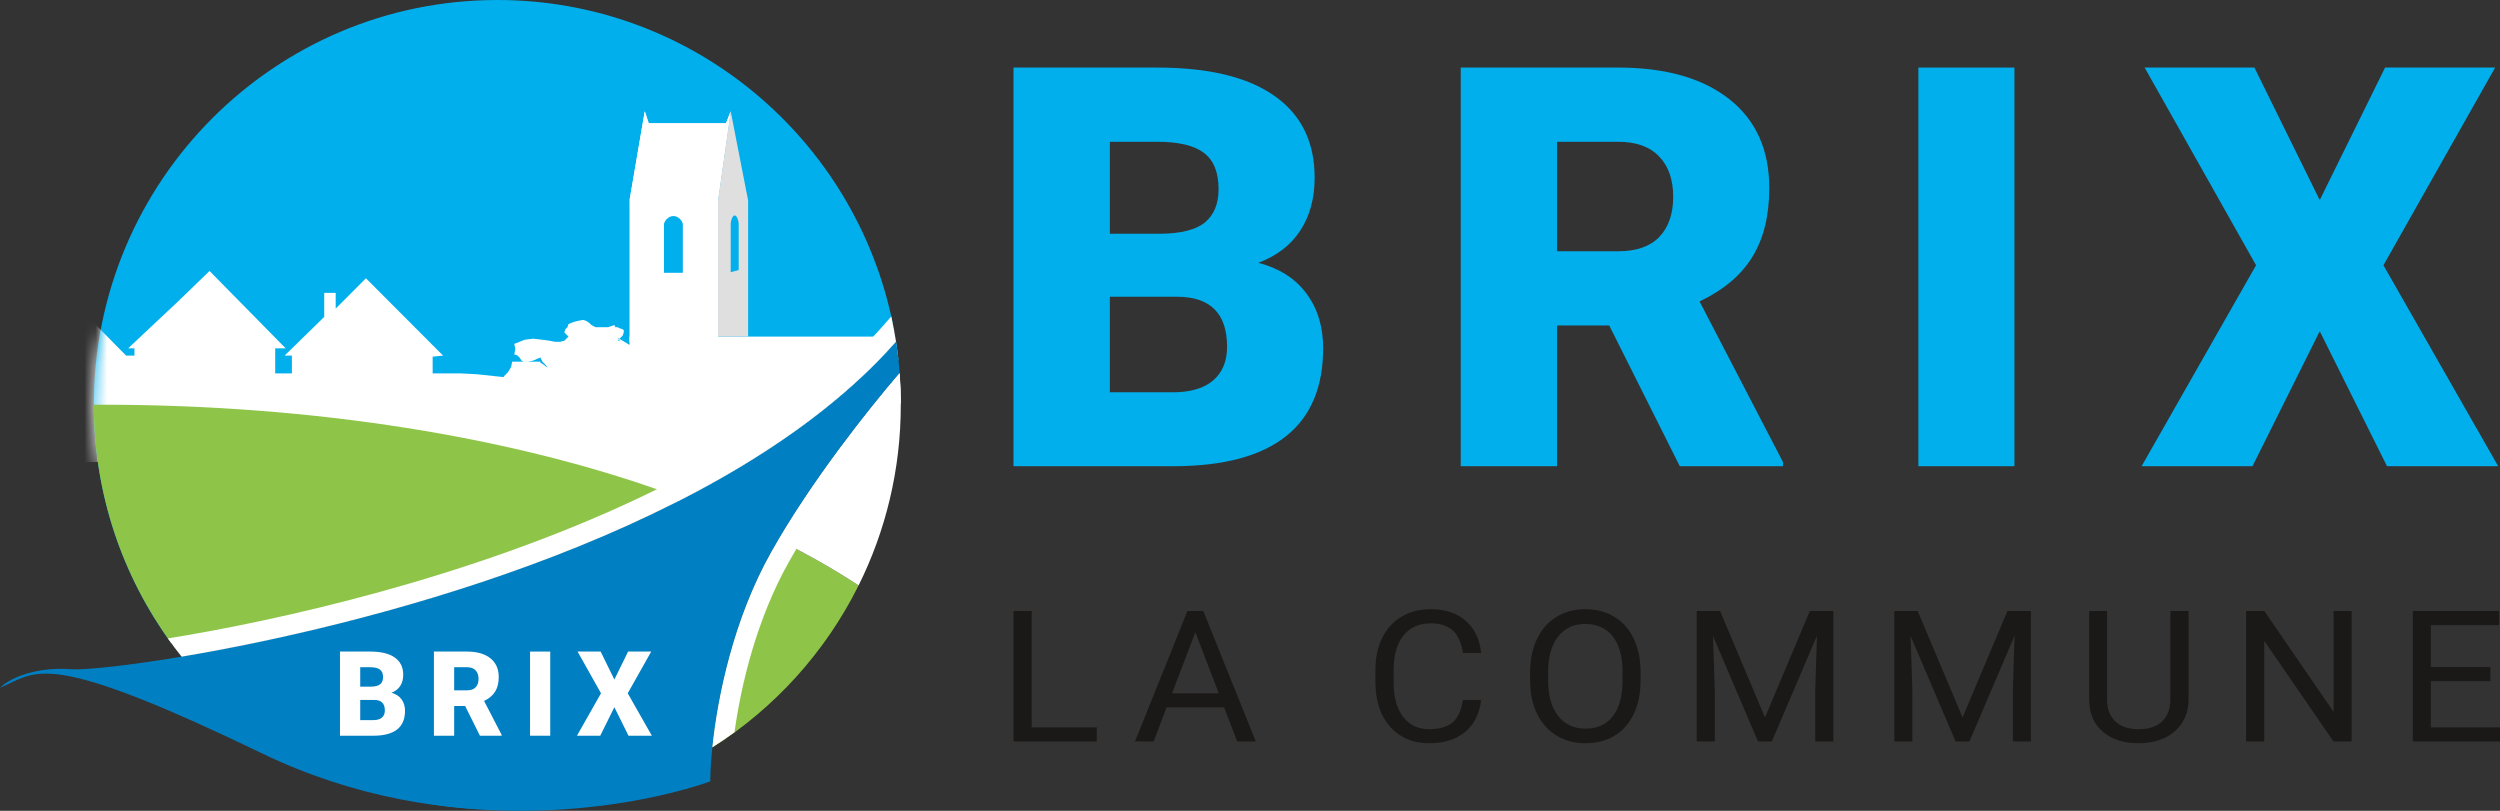<svg width="222" height="72" viewBox="0 0 222 72" fill="none" xmlns="http://www.w3.org/2000/svg">
<rect x="0" y="0" width="222" height="72" fill="#333333" stroke="none"/>
<path fill-rule="evenodd" clip-rule="evenodd" d="M76.244 51.983C73.304 57.896 68.788 62.881 63.247 66.386C63.709 61.931 65.12 55.008 68.485 49.041C68.692 48.674 68.904 48.307 69.121 47.941C71.614 49.169 74.002 50.514 76.244 51.983Z" fill="#8EC549"/>
<path fill-rule="evenodd" clip-rule="evenodd" d="M76.244 51.983C78.641 47.161 79.99 41.723 79.99 35.969C79.99 35.021 79.953 34.081 79.881 33.152C77.235 36.24 72.605 42.04 69.121 47.941C71.615 49.169 74.002 50.514 76.244 51.983Z" fill="white"/>
<path fill-rule="evenodd" clip-rule="evenodd" d="M67.707 49.593C71.869 39.83 76.992 32.462 79.785 31.975C79.725 31.425 79.652 30.878 79.567 30.335C79.185 30.768 78.793 31.196 78.39 31.618C62.842 47.897 32.062 55.641 16.123 58.312C22.688 66.577 32.81 71.874 44.166 71.874C50.999 71.874 57.386 69.956 62.82 66.627C63.102 62.604 64.836 56.326 67.707 49.593ZM15.2 57.099C15.653 57.025 16.12 56.947 16.6 56.864C22.074 55.921 29.177 54.4 36.759 52.169C51.99 47.687 68.888 40.417 78.56 29.443L79.262 28.646C75.902 12.294 61.466 0 44.166 0C24.375 0 8.331 16.09 8.331 35.937C8.331 43.849 10.881 51.163 15.2 57.099Z" fill="#00AFEC"/>
<mask id="mask0_21_2" style="mask-type:alpha" maskUnits="userSpaceOnUse" x="8" y="0" width="72" height="72">
<ellipse cx="44.166" cy="35.937" rx="35.834" ry="35.937" fill="#00AFEC"/>
</mask>
<g mask="url(#mask0_21_2)">
<path fill-rule="evenodd" clip-rule="evenodd" d="M40.93 33.156H40.882L40.832 33.154V33.156H38.42V31.671L39.346 31.578L32.494 24.71L29.809 27.402V26.009H28.79V28.143L25.272 31.578H25.92V33.156H24.438V30.929H25.365L18.606 24.061L15.828 26.752L14.814 27.702L11.383 30.929H11.939V31.578H11.199L4.439 24.71L1.661 27.402V26.009H0.642V28.143L-2.783 31.578H-2.227V32.051L-5.932 32.414L-7.021 32.208L-7.042 32.135L-7.321 31.485H-6.858V30.651L-7.228 30.558L-7.413 30.464L-7.876 30.279L-7.413 29.535H-8.895L-8.801 28.979L-8.709 28.421L-9.171 28.329L-9.543 28.143H-9.727H-9.82L-10.098 28.421L-10.19 28.608L-10.468 29.072V28.608L-11.208 28.421L-11.395 28.979L-11.486 29.535H-12.412V31.184L-12.784 31.114L-14.172 27.307L-16.765 24.822H-19.172V29.351V41.047L40.832 41.007V44.334L57.234 44.48C65.356 40.606 72.806 35.791 78.162 29.888H67.426H66.5H65.381H64.681H63.92H63.158H62.889H61.262H61.038H59.53H58.41H57.514H56.686H55.901V30.636L55.759 30.538L55.007 30.085L55.297 29.796L55.39 29.518V29.332L55.297 29.239L55.02 29.146L54.834 29.054H54.648L54.556 28.866L54 29.054H52.89L52.519 28.866L52.334 28.682L52.056 28.497L51.779 28.404L51.315 28.497L50.945 28.59L50.482 28.774L50.39 29.054L50.204 29.239L50.112 29.518L50.297 29.703L50.482 29.888L50.112 30.259L49.742 30.353H49.279L48.816 30.259L48.167 30.168L47.334 30.075L46.593 30.168L45.667 30.538L45.76 31.002L45.667 31.467L45.946 31.559L46.131 31.745L46.316 32.025L46.501 32.116H45.482L45.389 32.581L45.112 33.044L44.741 33.415L44.728 33.488L42.334 33.231L40.93 33.159V33.156ZM54.973 30.121L54.834 29.982L55.007 30.085L54.973 30.121ZM54.973 30.121L55.02 30.168V30.259H54.834L54.973 30.121ZM80.857 29.888L80.895 30.127C80.926 30.326 80.955 30.525 80.983 30.725L81.871 29.888H80.857ZM79.772 31.866C79.715 31.352 79.646 30.842 79.567 30.335C79.185 30.768 78.793 31.196 78.39 31.618C73.521 36.715 67.159 40.976 60.227 44.506L66.5 44.562L71.713 39.98L74.401 37.554L76.864 34.808L79.507 32.116L79.772 31.866ZM47.983 31.745L47.334 32.025L46.871 32.116H47.983V32.209L48.167 32.301L48.63 32.673L48.445 32.394L48.167 32.116L47.983 31.745Z" fill="white"/>
</g>
<path fill-rule="evenodd" clip-rule="evenodd" d="M58.921 43.656C45.441 38.84 28.023 35.937 9.003 35.937C8.779 35.937 8.555 35.937 8.331 35.938C8.332 43.849 10.881 51.163 15.2 57.099C15.654 57.025 16.12 56.947 16.6 56.864C22.074 55.921 29.177 54.4 36.759 52.169C44.09 50.011 51.809 47.208 58.921 43.656Z" fill="#8EC549"/>
<path fill-rule="evenodd" clip-rule="evenodd" d="M79.567 30.335C59.693 52.887 10.704 59.756 6.34 59.429C2.837 59.167 0.654 60.413 0 61.068C0.341 60.931 0.649 60.783 0.951 60.639C3.546 59.394 5.645 58.388 23.268 66.901C39.687 74.832 56.361 71.729 63.071 69.391C63.093 65.765 64.209 56.611 68.496 49.009C72.032 42.739 77.081 36.4 79.891 33.12C79.819 32.181 79.71 31.252 79.567 30.335Z" fill="#007FC3"/>
<path fill-rule="evenodd" clip-rule="evenodd" d="M57.254 9.883L55.901 17.796V30.367H63.76V17.796L64.887 9.883L64.468 10.948H57.608L57.254 9.883ZM58.961 19.927V24.223H60.636V19.927C60.636 19.669 60.262 19.184 59.798 19.184C59.335 19.184 58.961 19.669 58.961 19.927Z" fill="white"/>
<path d="M55.901 17.796L57.254 9.883L57.608 10.948H64.468L64.887 9.883L63.76 17.796H55.901Z" fill="white"/>
<path fill-rule="evenodd" clip-rule="evenodd" d="M64.887 9.883L66.433 17.803V29.891H63.76V17.803L64.887 9.883ZM64.887 19.872V24.171L65.595 23.977V19.872C65.595 19.613 65.437 19.128 65.241 19.128C65.045 19.128 64.887 19.613 64.887 19.872Z" fill="#DFDFDF"/>
<path d="M30.19 65.331V57.859H32.868C33.828 57.859 34.556 58.035 35.055 58.387C35.556 58.74 35.807 59.251 35.807 59.922C35.807 60.308 35.719 60.639 35.541 60.912C35.364 61.186 35.102 61.388 34.758 61.518C35.147 61.62 35.446 61.812 35.654 62.093C35.862 62.373 35.966 62.715 35.966 63.119C35.966 63.851 35.734 64.402 35.27 64.772C34.809 65.138 34.124 65.324 33.217 65.331H30.19ZM31.988 62.154V63.945H33.165C33.49 63.945 33.739 63.872 33.913 63.725C34.087 63.574 34.174 63.364 34.174 63.093C34.174 62.471 33.865 62.158 33.247 62.154H31.988ZM31.988 60.974H32.925C33.317 60.97 33.597 60.898 33.764 60.758C33.932 60.618 34.015 60.411 34.015 60.137C34.015 59.822 33.925 59.597 33.744 59.46C33.563 59.32 33.271 59.249 32.868 59.249H31.988V60.974Z" fill="white"/>
<path d="M41.303 62.693H40.33V65.331H38.532V57.859H41.466C42.35 57.859 43.042 58.055 43.54 58.449C44.038 58.842 44.288 59.398 44.288 60.117C44.288 60.637 44.182 61.068 43.97 61.41C43.762 61.752 43.434 62.029 42.987 62.241L44.544 65.254V65.331H42.618L41.303 62.693ZM40.33 61.302H41.466C41.808 61.302 42.064 61.213 42.234 61.035C42.408 60.854 42.496 60.603 42.496 60.281C42.496 59.959 42.408 59.708 42.234 59.527C42.06 59.342 41.804 59.249 41.466 59.249H40.33V61.302Z" fill="white"/>
<path d="M48.861 65.331H47.069V57.859H48.861V65.331Z" fill="white"/>
<path d="M54.556 60.343L55.775 57.859H57.828L55.744 61.564L57.884 65.331H55.81L54.556 62.801L53.301 65.331H51.233L53.368 61.564L51.289 57.859H53.337L54.556 60.343Z" fill="white"/>
<path fill-rule="evenodd" clip-rule="evenodd" d="M80 35.779C77.144 39.236 73.036 44.608 70.055 49.894C67.199 54.959 65.809 60.791 65.224 65.017C64.585 65.484 63.929 65.93 63.258 66.354C63.72 61.899 65.131 54.976 68.496 49.009C72.032 42.739 77.081 36.4 79.891 33.12C79.959 33.998 79.996 34.884 80 35.779ZM14.908 56.691C15.428 56.607 15.968 56.517 16.524 56.422C21.983 55.481 29.069 53.963 36.633 51.737C51.849 47.26 68.641 40.02 78.225 29.145L79.145 28.1C79.309 28.837 79.45 29.582 79.567 30.335C79.059 30.911 78.533 31.477 77.988 32.033C62.318 48.029 31.926 55.664 16.123 58.312C15.703 57.784 15.298 57.243 14.908 56.691Z" fill="white"/>
<path d="M90 41.399V6H102.748C107.315 6 110.784 6.835 113.157 8.505C115.546 10.174 116.74 12.597 116.74 15.774C116.74 17.605 116.317 19.169 115.472 20.466C114.627 21.763 113.384 22.719 111.743 23.335C113.596 23.821 115.017 24.729 116.009 26.058C117 27.387 117.496 29.008 117.496 30.921C117.496 34.389 116.391 36.999 114.181 38.749C111.987 40.483 108.729 41.367 104.406 41.399H90ZM98.556 26.35V34.835H104.162C105.706 34.835 106.892 34.486 107.721 33.789C108.55 33.076 108.964 32.079 108.964 30.799C108.964 27.849 107.494 26.366 104.552 26.35H98.556ZM98.556 20.758H103.017C104.885 20.742 106.218 20.401 107.014 19.737C107.81 19.072 108.209 18.092 108.209 16.795C108.209 15.304 107.778 14.234 106.917 13.586C106.055 12.921 104.666 12.589 102.748 12.589H98.556V20.758Z" fill="#00AFEC"/>
<path d="M142.9 28.903H138.268V41.399H129.713V6H143.68C147.889 6 151.179 6.932 153.552 8.796C155.924 10.66 157.111 13.294 157.111 16.698C157.111 19.161 156.607 21.204 155.599 22.825C154.608 24.445 153.048 25.758 150.919 26.763L158.33 41.034V41.399H149.164L142.9 28.903ZM138.268 22.314H143.68C145.305 22.314 146.524 21.892 147.336 21.05C148.165 20.191 148.579 18.999 148.579 17.476C148.579 15.952 148.165 14.761 147.336 13.902C146.507 13.027 145.289 12.589 143.68 12.589H138.268V22.314Z" fill="#00AFEC"/>
<path d="M178.883 41.399H170.352V6H178.883V41.399Z" fill="#00AFEC"/>
<path d="M205.993 17.767L211.795 6H221.569L211.649 23.554L221.838 41.399H211.966L205.993 29.413L200.021 41.399H190.174L200.338 23.554L190.442 6H200.192L205.993 17.767Z" fill="#00AFEC"/>
<path d="M91.616 64.591H97.395V65.841H90V54.255H91.616V64.591Z" fill="#1B1918"/>
<path d="M108.702 62.817H103.594L102.446 65.841H100.788L105.445 54.255H106.852L111.516 65.841H109.866L108.702 62.817ZM104.08 61.56H108.225L106.148 56.141L104.08 61.56Z" fill="#1B1918"/>
<path d="M131.527 62.164C131.376 63.39 130.899 64.337 130.095 65.005C129.296 65.668 128.233 66 126.904 66C125.463 66 124.308 65.509 123.437 64.528C122.571 63.546 122.139 62.233 122.139 60.589V59.475C122.139 58.398 122.34 57.451 122.742 56.634C123.149 55.817 123.724 55.191 124.467 54.757C125.209 54.316 126.069 54.096 127.046 54.096C128.342 54.096 129.38 54.441 130.162 55.13C130.943 55.815 131.398 56.764 131.527 57.979H129.91C129.771 57.056 129.467 56.388 128.998 55.974C128.534 55.56 127.884 55.353 127.046 55.353C126.019 55.353 125.212 55.714 124.626 56.435C124.045 57.157 123.755 58.183 123.755 59.515V60.637C123.755 61.894 124.031 62.894 124.584 63.636C125.137 64.379 125.91 64.75 126.904 64.75C127.797 64.75 128.481 64.559 128.956 64.177C129.436 63.79 129.754 63.119 129.91 62.164H131.527Z" fill="#1B1918"/>
<path d="M145.682 60.422C145.682 61.557 145.481 62.549 145.079 63.398C144.677 64.241 144.107 64.886 143.37 65.331C142.633 65.777 141.773 66 140.791 66C139.83 66 138.979 65.777 138.236 65.331C137.494 64.88 136.916 64.241 136.503 63.414C136.095 62.581 135.886 61.618 135.875 60.525V59.69C135.875 58.576 136.079 57.592 136.486 56.738C136.894 55.884 137.469 55.231 138.211 54.78C138.959 54.324 139.814 54.096 140.774 54.096C141.751 54.096 142.611 54.322 143.353 54.772C144.102 55.218 144.677 55.868 145.079 56.722C145.481 57.571 145.682 58.56 145.682 59.69V60.422ZM144.082 59.674C144.082 58.3 143.792 57.247 143.211 56.515C142.63 55.778 141.818 55.409 140.774 55.409C139.758 55.409 138.957 55.778 138.37 56.515C137.79 57.247 137.491 58.266 137.474 59.57V60.422C137.474 61.753 137.767 62.801 138.354 63.565C138.946 64.323 139.758 64.703 140.791 64.703C141.829 64.703 142.633 64.345 143.203 63.628C143.772 62.907 144.065 61.875 144.082 60.533V59.674Z" fill="#1B1918"/>
<path d="M152.743 54.255L156.729 63.708L160.716 54.255H162.801V65.841H161.193V61.329L161.344 56.459L157.341 65.841H156.11L152.115 56.483L152.274 61.329V65.841H150.666V54.255H152.743Z" fill="#1B1918"/>
<path d="M170.29 54.255L174.276 63.708L178.262 54.255H180.348V65.841H178.74V61.329L178.891 56.459L174.887 65.841H173.656L169.662 56.483L169.821 61.329V65.841H168.213V54.255H170.29Z" fill="#1B1918"/>
<path d="M194.343 54.255V62.133C194.338 63.225 193.975 64.119 193.255 64.814C192.54 65.509 191.569 65.899 190.34 65.984L189.913 66C188.579 66 187.515 65.657 186.723 64.973C185.93 64.289 185.528 63.347 185.517 62.148V54.255H187.108V62.101C187.108 62.939 187.351 63.591 187.836 64.058C188.322 64.52 189.014 64.75 189.913 64.75C190.823 64.75 191.518 64.52 191.999 64.058C192.484 63.597 192.727 62.947 192.727 62.109V54.255H194.343Z" fill="#1B1918"/>
<path d="M208.825 65.841H207.209L201.07 56.913V65.841H199.454V54.255H201.07L207.225 63.223V54.255H208.825V65.841Z" fill="#1B1918"/>
<path d="M221.146 60.486H215.861V64.591H222V65.841H214.253V54.255H221.916V55.512H215.861V59.236H221.146V60.486Z" fill="#1B1918"/>
</svg>